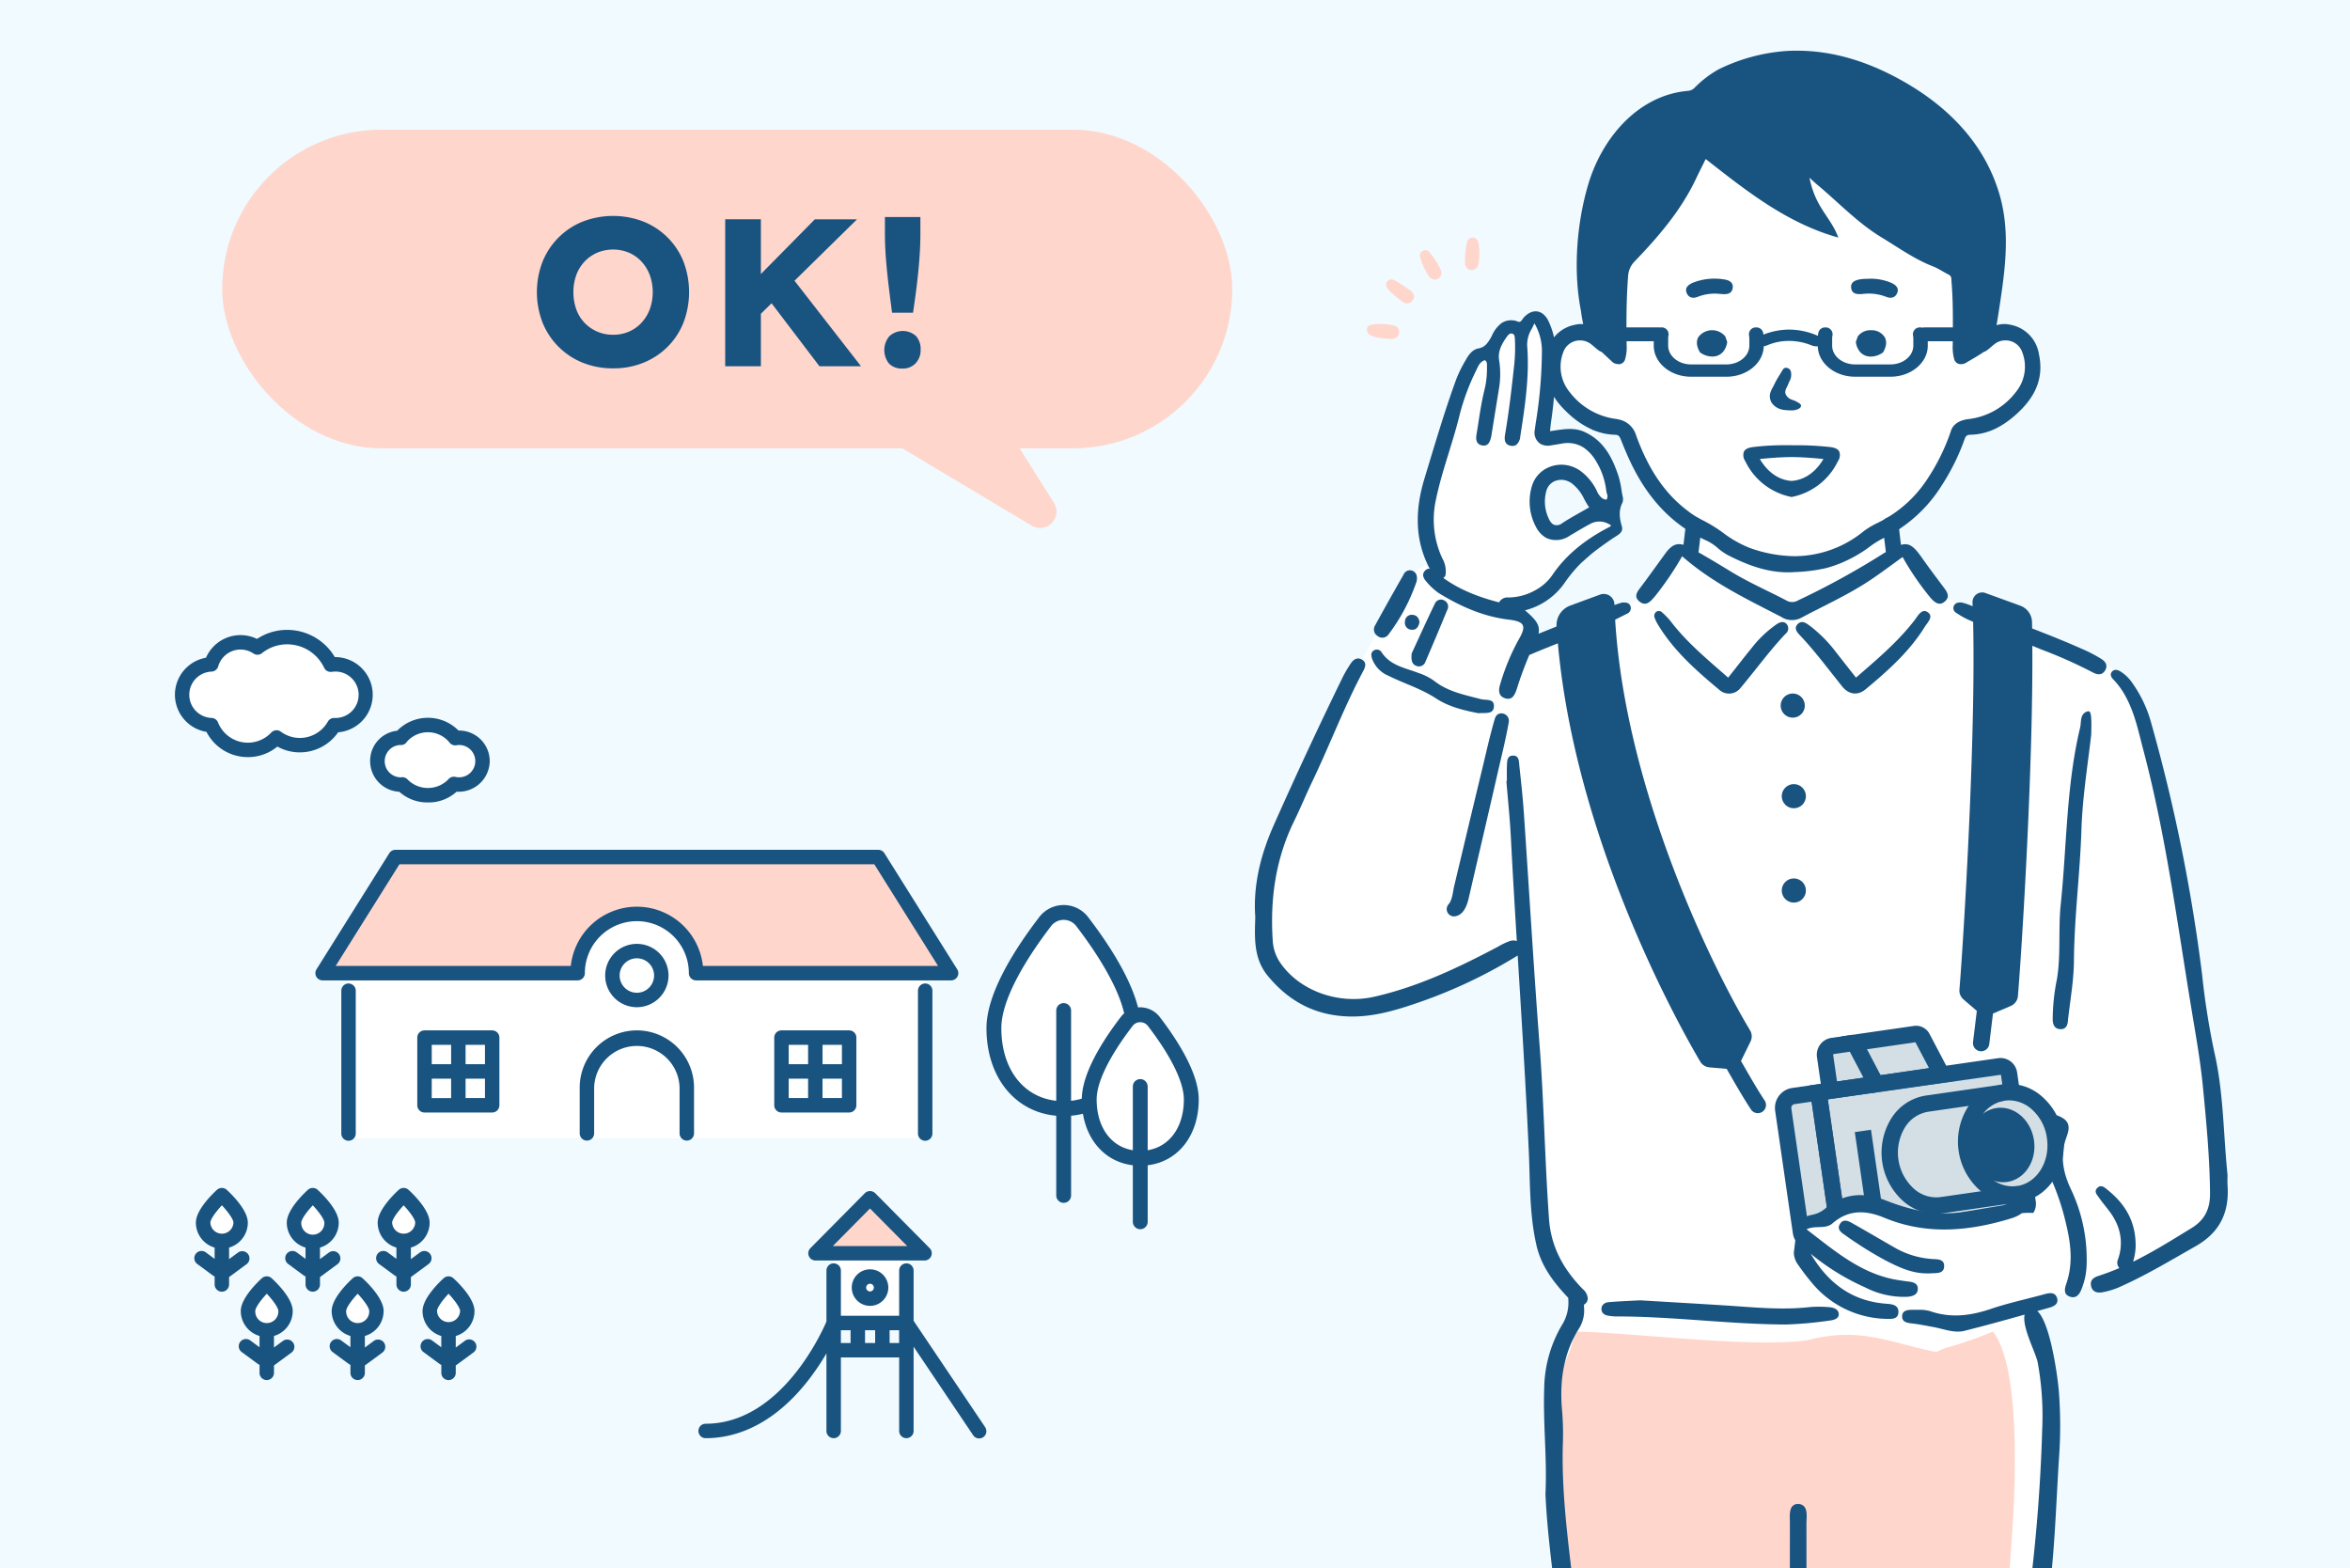 <svg xmlns="http://www.w3.org/2000/svg" xmlns:xlink="http://www.w3.org/1999/xlink" width="550" height="367" viewBox="0 0 550 367"><rect x="0" y="0" width="550" height="367" fill="#808080" stroke="none"/><defs><clipPath id="a"><rect width="550" height="367" transform="translate(0.013 0)" fill="none"/></clipPath><clipPath id="b"><path d="M1502.569,855.067l-8.665,14.274s-.616-2.259-9.653-.925-15.612,2.672-22.7.925-8.934-5.443-12.221-3.9-4.828,3.021-8.012,3.41-5.67.212-5.647,1.93a17.753,17.753,0,0,0,.41,4.186,21.234,21.234,0,0,1,.206,3.413l-8.934,3.8-6.028-58.641,59.328-4.828,19.515,16.74,2.4,19.615Z" transform="translate(-1421.33 -818.71)" fill="none"/></clipPath></defs><g transform="translate(-0.013)" clip-path="url(#a)"><rect width="550" height="367" transform="translate(0.013 0)" fill="#f0faff"/><g transform="translate(293.705 11.862)"><path d="M1251.235,332.56c-7.313-29.986-6.2-56.373-18.034-84.684-1.626-2.09-3.562-6.735-10.3-8.049-12.82-3.891-27.681-10.672-35.221-15.171l-7.585-10.371s-2.838,2-2.726,1.924-1.3-7.419-1.3-7.419c5.882.8,14.108-14.733,16.1-18.887,1.472-3.173.387-3.25,3.64-3.949,8.436-.928,15.844-8.894,13.315-17.487-1.24-3.259,0-3.723-3.562-4.112s-3.1-.85-5.959.773-6.348,3.336-6.348,3.336l.232-21.218-38.6-24.617-2.486,3.559,5.865,9.753-23.034-15.171-4.069.438c0,.435-9.381,14.071-12.98,18.544s-6.108,5.89-6.546,9.71c-.332,5.512,3.98,17.719-4.833,14.3-1.635,0-5.8,1.684-6.3,1.684-3.605.12-.636,9.6-2.116,12.307l8.7,7.568c.913-1.08,2.059-.693,3.453.249,5.776.785,7,13.418,12.722,17.221,2.179,2.045,11.729,8.37,5.506,11.474a1.929,1.929,0,0,1-1.97-.258c-3.184,5.243-6.039,10.844-11.379,13.825-3.476,2.15-7.348,3.21-11.19,4.481-4.035,1.386-11.311,7.027-12.15-.441a9.557,9.557,0,0,1-1.813-2.806l-4.089-.006-14.1-5.34-3.808-5.4a7.616,7.616,0,0,0-3.385,2.531c-12.914,19.56-24.938,45.887-33.8,68.74-5.169,21.379,1.615,32.824,25.313,31.5,8.882-.839,28.366-10.887,34.911-13.238,0,0,2.245,63.388,3.408,67.535s2.168,6.778,4.413,9.255,3.121,1.46,3.559,4.06a22.908,22.908,0,0,1-2.013,12.273c-2.09,4.026-2.554,1.085-3.018,8.129,6.36,85.134,5.094,174.789,18.111,257.474.853,1.838,2.219.908,1.188,3.7s.132,1.781-3.582,6.812c-4.427,6.809-21.682,23.334-16.874,29.723,5.186,6.314,23.641,2.248,28.95-2.013,3.64-2.941,9.212-7.276,11.921-11.921s7.276-8.513,10.526-9.908a45.831,45.831,0,0,0,7.531-4.645c1.586,4.808,6.28,6.082,12.21,9.289,9.441,6.128,11.236,16.892,22.988,20.591,7.771,1.194,19.735,3.055,23.764-1.856.541-1.858,4.181,1.778,0-5.108S1192.1,668.5,1192.1,668.5l3.493-1.237c8.7-36.395,10.039-109.387,12.531-146.767,0,.232,4.255-72.529,4.255-72.529.848-6.217,4.4-43.313-1.472-52.1-3.032-6.66-.69-4.269,3.176-5.575a30.385,30.385,0,0,1,5.959-2.632c2.941-.85,3.894-.077,9.455-2.245,7.276-3.233,23.981-9.541,24.3-17.261.309-4.645-.232-27.326-2.554-35.607Z" transform="translate(-1028.232 -97.935)" fill="#fff"/><g transform="translate(113.439 222.687)" clip-path="url(#b)"><g transform="translate(8.283 5.516)"><path d="M1507.334,852.232l-13.47,1.947-4.544-8.639a1.626,1.626,0,0,0-1.675-.853l-14.214,2.053-5.1.736a2.08,2.08,0,0,0-1.761,2.354l1.174,8.124-2.7.389-6.4.925a2.282,2.282,0,0,0-1.933,2.586L1461,891.536a2.282,2.282,0,0,0,2.586,1.933l6.4-.925,42.291-6.111a2.024,2.024,0,0,0,1.712-2.291l-.355-2.463-3.376-23.366-.633-4.37a2.02,2.02,0,0,0-2.291-1.709Z" transform="translate(-1454.846 -842.752)" fill="#d3dfe5"/><path d="M1483.8,908.733l-5.489-37.99,44.186-6.385a3.931,3.931,0,0,1,4.455,3.33l.633,4.37-3.788.547-.633-4.37-40.518,5.753,4.4,30.407,40.4-5.839-.266-2.586,3.788-.547.355,2.463a3.939,3.939,0,0,1-3.33,4.456l-44.186,6.385Z" transform="translate(-1470.277 -856.774)" fill="#195380"/><path d="M1459.109,924.011a4.721,4.721,0,0,1-4.662-4.04l-4.141-28.655a4.716,4.716,0,0,1,3.995-5.34l7.777-1.125,5.489,37.99-7.78,1.122A4.917,4.917,0,0,1,1459.109,924.011Zm-.272-34.825-3.992.578a.889.889,0,0,0-.753,1.005l4.141,28.655a.89.89,0,0,0,1.005.75l3.992-.576-4.4-30.413Z" transform="translate(-1450.257 -871.427)" fill="#195380"/><rect width="3.826" height="24.176" transform="translate(18.69 24.878) rotate(-8.22)" fill="#195380"/><path d="M1511.813,853.7l-6.973-13.252,16.894-2.443a3.55,3.55,0,0,1,3.642,1.856l5.807,11.039-19.371,2.8Zm-1.062-10.237,3.19,6.065,11.334-1.638-3.19-6.065Z" transform="translate(-1489.21 -837.972)" fill="#195380"/><path d="M1485.952,860.554l-1.446-10.016a3.991,3.991,0,0,1,3.379-4.521l5.1-.736.547,3.788-5.1.736a.185.185,0,0,0-.14.186l.9,6.228,8.871-1.28.547,3.788-12.659,1.83Z" transform="translate(-1474.669 -843.188)" fill="#195380"/></g></g><path d="M1175.791,266.558c-2.609.295-2.941,3.743-2.941,3.743s-7.728,22-8.009,22.765c-4.267,9.086-.719,19.792,1.689,26.175l13.08,6.34,2.852.7,8.493-4.121,9.072-8.642h0c-.092.037.561-.49,2-1.9s5.486-3.353,6.328-4.7-.26-1.432-.956-3.153.2-2.176.455-4.914-2.992-6.566-4.352-9.263-7.814-4.252-7.814-4.252-4.055.581-4.813-.85,1.715-13.284,1.669-13.215-1.06-11.709-1.815-12.946-.65-1.2-2-.318-3.279,2.128-4.919,1.818c-3.339-.776-4.089,7.247-8.023,6.738m14.558,35.891c-1.532-6.443,3.476-10.483,9.054-6.082,2.027,1.1,4.633,3.9,3.519,6.357-1.5,1.678-3.84,2.394-5.607,3.791-4.02,2.921-6.3-.063-6.964-4.063" transform="translate(-1123.424 -195.417)" fill="#fff"/><path d="M1273.965,1087.9s.432,1.466-1.987,6.829c-4.421,9.684-2.36,14.518-2.594,25.823,3.482,56.9,8.422,132.464,9.89,185.581.945,4.745,4.206,48.08,6.532,51.408,5.045,5.146,15.655,3.187,22.727,3.15,3.645-.278,10.664-2.949,13.5-1.561,0,0,3.408-2.168,6.314-.959,7.027,4.246,27.332,2.222,32.369-.782,6.763-50.294,10.1-117.66,12.024-168.377l3.654-52.662c.424-5.624,2.841-39.407-4.41-48.45a91.386,91.386,0,0,1-10.077,3.559c-4.576,1.223-1.148,1.732-7.754.2-11.331-3.032-16.113-4.055-25.7-1.732-13.226,1.853-41.5-1.893-54.5-2.033" transform="translate(-1199.254 -788.131)" fill="#ffd6cc" style="isolation:isolate"/><path d="M1376.7,1492.367a24.472,24.472,0,0,0-3.622-6.32,86.491,86.491,0,0,1-6.228-8.27,86.88,86.88,0,0,0-6.274-8.324,33.217,33.217,0,0,1-5.086-7.926c-.066-.14-.129-.286-.192-.438s-.132-.309-.206-.464c.04-.011.08-.023.12-.037l.418-.123c.968-.286,2.173-.641,2.64-1.532a2.15,2.15,0,0,0,.043-1.707c-.329-1-.9-1.48-1.738-1.48a5.451,5.451,0,0,0-1.81.464,8.989,8.989,0,0,1-.882.3c-5.486,1.478-11.331,2.921-17.158,2.921a30.251,30.251,0,0,1-10.6-1.824,9.11,9.11,0,0,0-2.99-.369l-.876-.014c-.553,0-2.019,0-2.179,1.48a2.023,2.023,0,0,0,1.755,2.033c1.426.364,2.852.848,4.232,1.32a26.875,26.875,0,0,0,8.545,1.91c.409,0,.819-.02,1.2-.054a60.487,60.487,0,0,0,15.947-2.325,8.723,8.723,0,0,0,.272,1.183l.057.2a9.618,9.618,0,0,0,.885,1.976l.149.275a62.479,62.479,0,0,0,4.118,6.386l.853,1.22c1.7,2.44,3.536,4.842,5.312,7.167a117.428,117.428,0,0,1,8.888,12.78,3.646,3.646,0,0,1,.61,3.135c-.344.839-1.257,1.46-2.795,1.9a27.638,27.638,0,0,1-7.643,1c-1.108,0-2.285-.052-3.5-.16l-.323-.029c-2.574-.226-5.234-.458-7.528-1.735a38.837,38.837,0,0,1-13.241-11.379c-4.8-6.786-9.873-10.918-15.964-13a3.863,3.863,0,0,1-2.82-4.149c.02-2.328.009-4.653,0-6.981l-.006-.968a2.077,2.077,0,0,0-1.489-2.291c.009-.034.02-.063.026-.094a16.882,16.882,0,0,0,.169-2.918v-.2q.009-53.862.006-107.724v-15.56h-.223v-19.053c0-34.76,0-44.344-.029-79.1,0-.261.011-.544.026-.842.057-1.177.117-2.514-.587-3.259a1.9,1.9,0,0,0-1.44-.541,1.668,1.668,0,0,0-1.24.472c-.707.727-.67,2.11-.639,3.33.006.241.011.473.011.684-.066,82.207-.117,139.239-.163,221.443,0,.925.023,1.712.074,2.425a1.765,1.765,0,0,0-.982.81,2.49,2.49,0,0,0-1.982-.765c-.3-.023-.607-.034-.908-.034a13.436,13.436,0,0,0-4.73.885,23.316,23.316,0,0,1-8.333,1.4,47.205,47.205,0,0,1-6.721-.55,73.751,73.751,0,0,1-12.413-2.915,3.52,3.52,0,0,0-1.085-.192,1.87,1.87,0,0,0-1.81,1.225c-.341.788-.392,1.913,1.277,2.786l.189.1c-.212.4-.424.8-.63,1.206-.5.979-1.028,1.99-1.606,2.941a71.555,71.555,0,0,1-5.134,7.038,74.855,74.855,0,0,0-5.031,6.867,62.886,62.886,0,0,1-3.8,5.26,49.23,49.23,0,0,0-4.834,7.03,7.065,7.065,0,0,0-.73,5.864,7.919,7.919,0,0,0,4.779,4.338,24.827,24.827,0,0,0,9.283,1.632,40.117,40.117,0,0,0,5.3-.372c8.072-1.059,15.05-5.292,21.963-13.315.664-.77,1.26-1.6,1.838-2.411a25.831,25.831,0,0,1,2.5-3.135c4.066-4.126,7.677-6.572,11.712-7.92a5.482,5.482,0,0,0,3.694-2.935c.023-.06.037-.117.06-.177,1.137,2.52,3.631,4.4,7.485,5.621,4.476,1.415,7.637,5.063,10.386,8.8a49.342,49.342,0,0,0,11.25,11.245,29.245,29.245,0,0,0,17.2,5.561,37.77,37.77,0,0,0,10.3-1.532,7.3,7.3,0,0,0,4.667-3.869,5.977,5.977,0,0,0,.072-5.034l-.109-.246Zm-69.156-19.961c-6.039,2.019-10.045,6.761-13.63,11.445-4.6,6.01-10.034,11.8-18.567,13.427a32.654,32.654,0,0,1-6.131.59,31.212,31.212,0,0,1-8.058-1.059A2.947,2.947,0,0,1,1259,1491.9a53.189,53.189,0,0,1,4.424-6.8c1.214-1.641,2.445-3.27,3.677-4.9a173.846,173.846,0,0,0,10.953-15.646,10.161,10.161,0,0,0,1.449-3.419,64.923,64.923,0,0,0,17.579,2.778,12.653,12.653,0,0,0,1.326.069,26.683,26.683,0,0,0,8.487-1.924c1.406-.484,2.858-.982,4.315-1.354a2.683,2.683,0,0,0,1.077-.553c0,.636-.009,1.271-.006,1.9v1.432h.1c0,.086-.006.169-.006.252a9.114,9.114,0,0,0,.017,1.083c.386,4.052-1.062,6.317-4.845,7.582" transform="translate(-1188.454 -888.699)" fill="#195380"/><path d="M1337.659,442.076c1.644,1.363,2.763-.175,3.763-1.331a73.064,73.064,0,0,0,6.254-9.24c7.09,6.231,15.225,10.065,23.191,14.191a4.626,4.626,0,0,0,4.6.252c5.464-2.918,11.139-5.449,16.3-8.905,2.514-1.684,4.928-3.511,7.505-5.358a65.4,65.4,0,0,0,6.471,9.464c.925,1.048,2.044,2.13,3.419.936s.4-2.405-.441-3.525c-1.672-2.222-3.344-4.45-4.942-6.723-1.875-2.666-2.955-3.536-4.891-3-.189-1.555-.375-3.113-.535-4.67-.243-2.368-3.977-2.385-3.731,0,.218,2.122.469,4.238.742,6.351-.261.146-.518.295-.765.455a185.141,185.141,0,0,1-19.827,10.873,2.635,2.635,0,0,1-2.723-.011c-4.292-2.248-8.748-4.184-12.9-6.712-2.531-1.543-5.071-3.075-7.648-4.539.275-2.136.53-4.275.75-6.42.246-2.385-3.488-2.368-3.731,0-.16,1.558-.346,3.11-.536,4.662-1.738-.5-2.909.183-4.321,2.133-1.792,2.471-3.571,4.951-5.392,7.4-.868,1.165-2.139,2.445-.613,3.714" transform="translate(-1247.674 -313.184)" fill="#195380"/><path d="M1596.783,494.43a19.313,19.313,0,0,0,3.041,1.7c5.552,2.294,11.142,4.49,16.688,6.792a110.341,110.341,0,0,1,12.038,5.343c1.065.6,2.3.9,3.067-.435.67-1.165.023-2.076-1-2.689a32.356,32.356,0,0,0-3.31-1.793c-9.157-4.146-18.65-7.436-28.036-11a12.982,12.982,0,0,0-1.372-.381c-.865-.017-1.46.186-1.735.842a1.289,1.289,0,0,0,.616,1.621" transform="translate(-1432.592 -362.841)" fill="#195380"/><g transform="translate(93.49 131.134)"><path d="M1382.367,504.328a1.6,1.6,0,0,0,.344-2.2c-.722-.9-1.644-.57-2.42-.052a26.608,26.608,0,0,0-5.836,5.544c-1.8,2.216-3.545,4.47-5.512,6.958-4.931-4.332-9.638-8.21-13.375-13.092a15.92,15.92,0,0,0-2.033-2.136,1.1,1.1,0,0,0-1.475-.143,1.223,1.223,0,0,0-.269,1.48,8.3,8.3,0,0,0,.7,1.443c3.665,6.1,8.923,10.741,14.3,15.228a3.41,3.41,0,0,0,5.08-.409c.716-.85,1.417-1.715,2.116-2.583l2.546-3.19c1.87-2.345,3.766-4.67,5.836-6.849Z" transform="translate(-1351.663 -498.982)" fill="#195380"/><path d="M1498.186,499.285c-1.4-.962-2.308.871-3.073,1.864-3.866,5.014-8.653,9.063-13.716,13.447-1.7-2.171-3.2-4.063-4.682-5.962a31.542,31.542,0,0,0-6.26-6.274c-.8-.578-1.744-1.226-2.666-.326-.974.951-.249,1.87.424,2.58,1.956,2.059,3.763,4.241,5.529,6.454l2.594,3.282q.911,1.155,1.827,2.305c1.578,1.964,3.685,2.168,5.478.676,5.174-4.31,10.231-8.782,13.833-14.586.65-1.048,2.179-2.451.713-3.459Z" transform="translate(-1434.2 -499.005)" fill="#195380"/></g><path d="M1217.856,375.74h0c-.046.06-.092.12-.135.175s-.089.117-.132.175c.089-.117.18-.232.269-.349" transform="translate(-1162.491 -279.896)" fill="#195380"/><g transform="translate(39.383 95.813)"><path d="M1238.91,488.647c.269-.1.51-.235.77-.346l-2.614-2.76a2.383,2.383,0,0,0-.5,2.46c-.077-.014-.14-.023-.215-.034l2.568.836a.939.939,0,0,0-.009-.158Z" transform="translate(-1215.262 -454.068)" fill="none"/><path d="M1218.51,375.659h0a.327.327,0,0,1,.023-.029C1218.524,375.639,1218.519,375.65,1218.51,375.659Z" transform="translate(-1202.531 -375.63)" fill="#195380"/><path d="M1211.246,473.181c-.286-.759-1.005-.962-2.062-.842-.424.14-1.111.344-1.781.59-4.793,1.77-9.636,3.428-14.363,5.36-1.105.452-2.219.893-3.33,1.332.407-2.016-.564-3.267-3.276-5.572-.066-.057-.066-.192-.072-.329l-2.568-.836c-1.191-.192-1.993-.278-2.758-.464-5.618-1.383-10.924-3.453-15.408-7.259-.759-.644-1.609-1.157-2.454-.326-.828.813-.432,1.781.223,2.5a14.852,14.852,0,0,0,2.938,2.758c5.065,3.115,10.434,5.515,16.413,6.228,3.708.441,4.235,1.437,2.288,4.719a51.712,51.712,0,0,0-4.255,10.28c-.444,1.334-.584,2.883,1.114,3.408,1.747.538,2.291-.9,2.749-2.234a82.755,82.755,0,0,1,2.912-7.9c5.214-2.208,10.52-4.2,15.781-6.3,2.405-.962,4.719-2.168,7.038-3.333a1.431,1.431,0,0,0,.873-1.772Z" transform="translate(-1162.707 -438.983)" fill="#195380"/></g><path d="M1124.466,536.645c3.677,1.813,7.6,2.989,11.116,5.3,2.978,1.953,6.635,2.8,9.839,3.422,1.681-.149,3.525.332,3.639-1.538.123-1.97-1.8-1.426-3.03-1.752-3.811-1.008-7.743-1.738-10.961-4.287a13.329,13.329,0,0,0-3.568-1.807c-3.081-1.2-6.589-1.7-8.662-4.782a1.334,1.334,0,0,0-1.755-.6c-.885.43-.77,1.277-.541,1.993a6.882,6.882,0,0,0,3.923,4.046" transform="translate(-1093.117 -390.315)" fill="#195380"/><path d="M1123.347,481.023a1.748,1.748,0,0,0,2.505-.286,44.1,44.1,0,0,0,6.663-12.579c.175-1.257-.115-2.016-1.005-2.394a1.608,1.608,0,0,0-2.093.928q-3.385,5.9-6.655,11.869a1.8,1.8,0,0,0,.581,2.465" transform="translate(-1094.629 -344.045)" fill="#195380"/><path d="M1158.7,490.551c-1.973,4.092-3.843,8.23-5.461,11.734-.177,1.755.137,2.591,1.168,2.935a1.59,1.59,0,0,0,2.056-1.011q2.607-6.03,5.1-12.11a1.59,1.59,0,0,0-.67-2.2,1.546,1.546,0,0,0-2.193.65" transform="translate(-1116.537 -361.218)" fill="#195380"/><path d="M1147.844,503.627a1.618,1.618,0,0,0,1.5,1.964c1.111.12,1.652-.63,1.893-1.764-.146-.908-.556-1.681-1.7-1.721a1.559,1.559,0,0,0-1.7,1.523" transform="translate(-1112.704 -370.076)" fill="#195380"/><path d="M1193.273,583.841c-1.094,3.671-1.919,7.425-2.815,11.147q-1.37,5.687-2.738,11.374-1.336,5.592-2.666,11.188-.666,2.8-1.334,5.592c-.318,1.329-.387,3.087-1.277,4.158a1.7,1.7,0,0,0,1.635,2.809c1.81-.349,2.614-2.388,3-3.989.458-1.93.9-3.863,1.346-5.8q1.366-5.893,2.738-11.786t2.715-11.792c.916-3.995,1.927-7.98,2.631-12.018.364-2.09-2.6-2.992-3.23-.891" transform="translate(-1137.089 -427.552)" fill="#195380"/><path d="M1556.487,1060.39c-1.077.011-2.245.18-2.291,1.458-.052,1.417,1.134,1.6,2.322,1.735,1.678.189,3.342.538,5.005.839,2.411.438,4.848,1.489,7.265.885,4.716-1.177,9.4-2.477,14.08-3.791-.667,2.889,2.586,8.819,3.064,11.216a69.576,69.576,0,0,1,1.048,15.672c-.358,12.436-1.323,24.726-2.823,37.047l-.178,1.472c-1.6,13.149-2.225,26.587-2.835,39.579-.2,4.264-.4,8.53-.633,12.791-.719,13.189-1.28,26.6-1.821,39.579-.555,13.312-1.131,27.08-1.878,40.61-1.214,21.951-3.419,44.581-6.552,67.26a23.688,23.688,0,0,0-.186,3.37c.009,1.692.81,2.649,2.256,2.695h.1c1.277,0,2.082-.785,2.328-2.271.155-.939.321-1.879.484-2.818.381-2.153.773-4.378,1.014-6.586.3-2.735.544-5.518.776-8.209.283-3.27.578-6.652.976-9.962,1.907-15.783,3.23-31.916,3.929-47.943l.41-9.475q.6-13.9,1.223-27.8c.956-21.072,1.984-43.628,3.032-65.791l.092-1.936c.323-6.95.659-14.134,1.635-21.124,1.561-11.139,1.855-22.283,2.557-33.459a105.242,105.242,0,0,0-.006-15.927q-.125-1.417-.312-2.826c-.312-2.351-1.847-13.372-4.73-16l2.812-.79c1.094-.306,2.242-.893,1.8-2.276-.424-1.323-1.6-1.24-2.775-.919-4.249,1.168-8.579,2.082-12.742,3.493-4.725,1.6-9.349,2.188-14.154.524a8.974,8.974,0,0,0-2.325-.329c-1.12,0-1.546,0-1.97,0" transform="translate(-1402.71 -765.718)" fill="#195380"/><path d="M1523.956,1009.6c1.309-.117,3.107.192,3.147-1.7.037-1.775-1.8-1.578-2.949-1.672a20.416,20.416,0,0,1-8.682-2.683c-3.236-1.861-6.451-3.751-9.7-5.589-.959-.544-2.148-1.208-2.975-.034-.979,1.389.309,2.179,1.263,2.826a87.774,87.774,0,0,0,9.278,5.8c3.113,1.592,6.237,3.107,9.859,3.052.255,0,.513.02.765,0" transform="translate(-1365.781 -723.455)" fill="#195380"/><path d="M1091.078,675.114c1.148,4.957,4.092,8.742,7.439,12.273.006.146.011.289.017.427l.014.3a9.865,9.865,0,0,1-1.549,5.707,29.932,29.932,0,0,0-4.112,14.824c-.14,3.937.017,7.932.169,11.795.166,4.206.338,8.556.123,12.834a1.107,1.107,0,0,0,.009.195l.006.086c.272,6.108.985,12.273,1.675,18.234.378,3.253.767,6.617,1.08,9.933.756,8,1.123,16.161,1.475,24.053.2,4.49.409,9.132.687,13.693.885,14.546,1.449,29.353,2,43.674.315,8.267.641,16.811,1.025,25.219.493,10.792,1.1,21.691,1.678,31.862.507,8.88,1.489,17.862,2.443,26.547.773,7.073,1.575,14.383,2.113,21.6.215,2.863.722,5.75,1.211,8.542.2,1.14.4,2.279.584,3.419.235,1.478,1.057,2.294,2.317,2.294a3.682,3.682,0,0,0,.387-.023,2.311,2.311,0,0,0,2.03-2.66,33.24,33.24,0,0,0-.6-5.134,54.9,54.9,0,0,1-.956-6.065q-.21-2.337-.407-4.676c-.372-4.35-.756-8.848-1.3-13.255-1.755-14.214-3.012-29.551-3.849-46.886q-.55-11.438-1.037-22.882-.348-7.968-.71-15.935-.318-6.9-.619-13.8c-.65-14.684-1.32-29.869-2.251-44.793q-.185-2.938-.352-5.879c-.4-6.912-.822-14.06-1.581-21.072-.286-2.654-.6-5.306-.919-7.958-1.154-9.693-2.345-19.715-2.076-29.68a67,67,0,0,0-.155-7.995c-.716-7.568.533-13.836,3.817-19.165a8.012,8.012,0,0,0,1.289-5.335c0-.172.006-.324.009-.464a1.615,1.615,0,0,0,.873-1.563,3.209,3.209,0,0,0-1.2-2.1c-.04-.04-.077-.083-.117-.123a1.24,1.24,0,0,0-.109-.135.688.688,0,0,0-.072-.057c-4.289-4.5-7.1-9.613-7.565-16.058-.976-13.616-1.18-27.269-2.222-40.885-1.377-17.985-2.422-35.994-3.654-53.988-.255-3.711-.656-7.416-1.057-11.116-.109-1.008-.011-2.463-1.48-2.46s-1.386,1.392-1.435,2.445c-.052,1.157-.011,2.317-.011,3.476l-.12.009c.355,4.37.816,8.736,1.045,13.112.421,8.118.9,16.23,1.4,24.342a2.771,2.771,0,0,0-1.707.043,16.86,16.86,0,0,0-2.723,1.309c-9.258,4.894-18.658,9.372-28.967,11.706-8.278,1.876-17.424-1.32-21.977-7.966a10.165,10.165,0,0,1-1.755-5.211c-.636-9.707.67-19.053,4.982-27.882,1.521-3.11,2.838-6.32,4.335-9.441,4.086-8.533,7.425-17.413,11.886-25.771.518-.968.816-1.987-.349-2.649-1.094-.621-1.967-.006-2.571.9a29.31,29.31,0,0,0-1.924,3.273q-8.393,17.194-16.159,34.682c-3.05,6.892-4.822,14.06-4.278,21.453-.18,4.977-.381,9.724,2.941,13.742,4.954,5.993,11.122,9.278,19.022,9.487,5.289.14,10.257-1.254,15.068-2.875a116.568,116.568,0,0,0,24.022-11.176c.12-.074.24-.149.358-.226.939,15.282,1.907,30.559,2.6,45.855.332,7.339.123,14.744,1.8,21.989" transform="translate(-1025.169 -395.515)" fill="#195380"/><path d="M1679.069,655.305c1.114.029,1.595-.716,1.7-1.744.507-4.768,1.4-9.532,1.438-14.306.077-10.2,1.42-20.313,1.747-30.49.252-7.955,1.561-15.8,2.294-22.4.146-4.833-.086-5.707-.925-5.418-1.781.616-1.343,2.428-1.669,3.785-3.267,13.61-3.1,27.6-4.542,41.411-.6,5.779.06,11.594-.865,17.347a48.381,48.381,0,0,0-1.014,9.613c.049,1.183.452,2.168,1.833,2.2" transform="translate(-1490.507 -426.307)" fill="#195380"/><path d="M1310.18,1062.774c-.956.083-1.741.636-1.721,1.624.02.965.742,1.452,1.752,1.578a13.443,13.443,0,0,0,1.618.149c13.312-.029,26.519,1.844,39.816,1.884a90,90,0,0,0,10.237-.928c.965-.109,2.191-.438,2.11-1.552-.08-1.157-1.28-1.526-2.405-1.589a26.1,26.1,0,0,0-4.335-.011c-6.695.756-13.341.029-20-.392s-13.352-.8-19.735-1.186c-2.652.146-5,.226-7.336.43" transform="translate(-1227.34 -769.897)" fill="#195380"/><path d="M1740.448,667.674c-.06-.862-.009-1.73-.009-2.405-1-9.719-.911-19.317-3.093-28.743a176.72,176.72,0,0,1-2.861-18.174,397.221,397.221,0,0,0-11.818-58.523,29.756,29.756,0,0,0-4.719-9.979,9.226,9.226,0,0,0-2.574-2.4c-.627-.381-1.395-.6-1.953.02-.584.656-.212,1.346.315,1.878a17.614,17.614,0,0,1,2.886,4.009c2.145,3.926,3,8.273,4.129,12.528,5.306,20.044,7.938,40.59,11.319,60.992.991,5.976,2.053,11.938,2.631,17.983.793,8.235,1.581,16.462,1.646,24.743.026,3.462-1.125,6.139-4.272,8.075-4.513,2.775-9,5.587-13.739,7.912a13.482,13.482,0,0,0,.6-3.528c.077-5.9-2.474-10-6.572-13.289-.687-.553-1.509-1.374-2.431-.412-.81.845-.034,1.555.427,2.231,1.237,1.81,2.821,3.362,3.8,5.369a11.157,11.157,0,0,1,.644,9.072,1.876,1.876,0,0,0,.318,2.036c-1.569.673-3.173,1.286-4.816,1.813-1.163.372-2.085.979-1.812,2.334.295,1.478,1.489,1.758,2.755,1.5a17.822,17.822,0,0,0,3.611-1.068c6.282-2.758,12.144-6.294,18.1-9.678,5.753-3.27,7.926-7.983,7.482-14.292" transform="translate(-1512.797 -402.17)" fill="#195380"/><path d="M1424.515,364.962a2.452,2.452,0,0,0,.309,2.256,15.241,15.241,0,0,0,10.692,8.356l.149.034.143-.034a15.247,15.247,0,0,0,10.7-8.353,2.463,2.463,0,0,0,.309-2.262c-.286-.55-.965-.891-2.073-1.039a71.4,71.4,0,0,0-8.6-.424l-.349-.006h-1.266a59.25,59.25,0,0,0-7.935.432c-1.108.149-1.787.487-2.073,1.042m4.072,1.712c2.557-.261,4.871-.4,7.081-.421h.006c2.2.023,4.516.16,7.073.421l.367.037-.195.312c-1.815,2.921-4.39,4.633-7.279,4.816-2.843-.186-5.409-1.9-7.224-4.816l-.195-.312Z" transform="translate(-1310.047 -271.153)" fill="#195380"/><path d="M1450.581,303.487a3.179,3.179,0,0,0,.369-2.54,1.23,1.23,0,0,0-1.094-.747c-.5,0-.71.349-.893.656l-.75,1.231c-.209.344-.421.69-.616,1.042-.16.286-.306.581-.452.876-.123.246-.246.5-.378.739l-.031.057a5.169,5.169,0,0,0-.641,1.6,2.882,2.882,0,0,0,.733,2.411,4.144,4.144,0,0,0,2.357,1.217,9.189,9.189,0,0,0,1.389.12l.146.006c.117.006.238.009.358.009a3.815,3.815,0,0,0,1.389-.215c.661-.252.985-.616.879-1.005a1.241,1.241,0,0,0-.567-.55l-.06-.04a5.438,5.438,0,0,0-.762-.409c-.169-.077-.347-.14-.521-.2a4.223,4.223,0,0,1-.644-.266,2.447,2.447,0,0,1-.862-.8,1.529,1.529,0,0,1-.266-.75,2.575,2.575,0,0,1,.375-1.188,13.557,13.557,0,0,0,.544-1.251" transform="translate(-1325.536 -225.986)" fill="#195380"/><path d="M1519.9,269.48a3.662,3.662,0,0,0-3.058,1.42l-.031.046-.452,1.3.017.1c.349,2.073,1.655,3.31,3.493,3.31h0a4.993,4.993,0,0,0,2.78-.922l.074-.052.046-.077c.982-1.689.719-2.852.326-3.534a3.629,3.629,0,0,0-3.2-1.589" transform="translate(-1375.709 -204.063)" fill="#195380"/><path d="M1393.093,270.9a4.008,4.008,0,0,0-6.257.169c-.4.679-.659,1.844.326,3.531l.046.077.074.052a5.012,5.012,0,0,0,2.783.919h0c1.838,0,3.144-1.237,3.493-3.31l.017-.1-.452-1.294-.031-.046Z" transform="translate(-1283.021 -204.063)" fill="#195380"/><path d="M1386.527,227.58a13.715,13.715,0,0,0-7.362.779c-1.131.5-1.964,1.243-1.369,2.5.553,1.165,1.652,1.18,2.74.707a10.862,10.862,0,0,1,4.633-.633c-.02,0,.4.026.813.063,1.157.1,2.268-.031,2.514-1.3.266-1.354-.753-1.961-1.97-2.116" transform="translate(-1276.682 -174.041)" fill="#195380"/><path d="M1521.937,228.375a12.377,12.377,0,0,0-5.043-.985c-.713.037-1.435.017-2.139.12-1.263.186-2.451.636-2.251,2.085.189,1.377,1.389,1.463,2.614,1.374a11.327,11.327,0,0,1,5.441.607c1.1.475,2.193.372,2.7-.8s-.258-1.9-1.32-2.4" transform="translate(-1372.942 -174.025)" fill="#195380"/><path d="M1169.352,265.724l-.263.493a29.521,29.521,0,0,0-1.764,3.708c-2.351,6.417-4.364,13.066-6.308,19.494-.378,1.254-.756,2.494-1.131,3.734-2.506,8.224-2.033,15.271,1.449,21.545a1.278,1.278,0,0,1,.163.53h0c.985,2.142,3.047,1.6,3.31.527a6.13,6.13,0,0,0-.756-3.9,21.469,21.469,0,0,1-1.532-13.538c.779-3.82,1.942-7.6,3.07-11.251.913-2.958,1.853-6.01,2.586-9.066a52.987,52.987,0,0,1,3.794-10.1l.089-.192c.441-.959.859-1.864,1.9-2.213l.043-.014.04.026c.452.3.475.71.461,1.3,0,.092,0,.18,0,.269a20.749,20.749,0,0,1-.578,5.343c-.621,2.465-1.014,5.008-1.395,7.471-.143.931-.292,1.893-.45,2.835-.1.6-.309,1.835.57,2.425a1.859,1.859,0,0,0,.212.12,1.967,1.967,0,0,0,.444.143c1.606.338,1.939-1.008,2.2-2.087l.011-.043a2.932,2.932,0,0,0,.06-.375c.009-.072.017-.143.029-.212l.613-3.783q.545-3.367,1.088-6.732a20.617,20.617,0,0,0,.054-6.612c-.338-2.065.472-3.72,1.8-5.572.332-.464.7-.9,1.269-.727a.624.624,0,0,1,.117.046.877.877,0,0,1,.1.057c.323.218.366.627.392,1.183v.046a38.348,38.348,0,0,1-.157,5.976c-.593,5.449-1.2,10.784-2.11,16.121-.123.724-.329,1.939.544,2.526a1.43,1.43,0,0,0,.218.12,2.131,2.131,0,0,0,.53.163,1.682,1.682,0,0,0,1.323-.226,2.878,2.878,0,0,0,.911-1.933l.04-.263c1.057-6.838,2.147-13.911,1.575-20.963a7.16,7.16,0,0,1,1.1-4.026c.175-.349.349-.7.521-1.074l.077-.169.092.163a12.734,12.734,0,0,1,1.661,6.474,108.215,108.215,0,0,1-1.466,16.823l-.2,1.46a3.151,3.151,0,0,0,1.2,3.21,2.631,2.631,0,0,0,.384.215,3.642,3.642,0,0,0,2.11.238l.613-.1c.633-.1,1.266-.195,1.884-.309a7.112,7.112,0,0,1,4.413.455,6.945,6.945,0,0,1,.908.513,9.764,9.764,0,0,1,2.795,3.07,17.036,17.036,0,0,1,2.431,7.036,3.9,3.9,0,0,0,.135.6,1.484,1.484,0,0,1-.06,1.374l-.031.046-.054-.006a2.079,2.079,0,0,1-.693-.186,1.833,1.833,0,0,1-.264-.149,4.03,4.03,0,0,1-1.2-1.6,12.571,12.571,0,0,0-3.934-4.822c-.046-.031-.089-.063-.135-.092a7.888,7.888,0,0,0-1.071-.6,7.522,7.522,0,0,0-6.365-.029,6.906,6.906,0,0,0-3.8,4.524,12.572,12.572,0,0,0,1.014,9.349,6.187,6.187,0,0,0,1.97,2.3,4.68,4.68,0,0,0,.639.361,5.545,5.545,0,0,0,5.272-.6l.785-.467c1.337-.793,2.7-1.606,4.08-2.337a4.456,4.456,0,0,1,4.195.009c.172.08.352.172.536.275l.074.04-.031.077a.757.757,0,0,1-.464.418,1.34,1.34,0,0,0-.129.063c-5.847,3.05-10.16,6.726-13.183,11.239a11.538,11.538,0,0,1-4.012,3.488,13.04,13.04,0,0,1-6.242,1.638,2.2,2.2,0,0,0-2.073,1.062,1.391,1.391,0,0,0,.942,1.824,5.825,5.825,0,0,0,3.035.513c.914-.126,1.426-.229,1.426-.229.094-.029.189-.06.3-.086a16.14,16.14,0,0,0,9.744-6.741,33.926,33.926,0,0,1,2.256-2.878c.51-.584,1.045-1.14,1.6-1.675l2.179-1.921c1.586-1.289,3.307-2.5,5.14-3.754.152-.1.318-.206.493-.312.911-.558,1.924-1.177,1.575-2.391-.593-2.05-.8-3.8.149-5.661a2.521,2.521,0,0,0-.006-1.526c-.02-.106-.037-.195-.054-.281-.063-.349-.117-.7-.175-1.051a21.634,21.634,0,0,0-.724-3.339c-1.1-3.293-2.689-6.973-6.142-9.289a12.337,12.337,0,0,0-1.649-.928c-.083-.04-.166-.077-.252-.115-2.251-.991-4.5-.656-6.881-.3-.321.049-.644.1-.971.143l-.12.017.066-.619c.052-.487.094-.9.146-1.323a101.858,101.858,0,0,0,1.111-16.625,17.184,17.184,0,0,0-1.764-7.353,4.361,4.361,0,0,0-1.389-1.649,2.745,2.745,0,0,0-.4-.223c-1.26-.587-2.686-.149-3.914,1.2a4.033,4.033,0,0,0-.283.369c-.289.412-.541.767-1.048.6a4.115,4.115,0,0,0-3.828.306,7.374,7.374,0,0,0-2.294,2.958c-1.237,2.44-2.119,2.786-3.224,3.009-1.455.295-2.362,1.675-3.058,2.989Zm29.067,34.207-.089.052c-.6.344-1.194.682-1.772,1.008-1.541.871-2.992,1.687-4.407,2.611a2.034,2.034,0,0,1-2.007.384,1.589,1.589,0,0,1-.2-.115,2.814,2.814,0,0,1-.879-1.105,9.261,9.261,0,0,1-.67-6.666,3.454,3.454,0,0,1,1.887-2.274,3.981,3.981,0,0,1,3.356.063,4.85,4.85,0,0,1,.492.266c.06.037.117.074.175.115a9.9,9.9,0,0,1,2.967,3.745c.341.61.693,1.243,1.1,1.833l.057.086Z" transform="translate(-1120.183 -193.051)" fill="#195380"/><path d="M1377.97,111.975a8.27,8.27,0,0,0-6.537-6.781,6.786,6.786,0,0,0-1.583-.195,6.1,6.1,0,0,0-1.79.278c.12-.707.241-1.415.352-2.122.006-.043.014-.086.023-.129.011-.066.02-.132.031-.2.014-.086.029-.175.04-.261l.009-.069c1.292-8.493,2.666-16.923.862-25.353-.183-.862-.4-1.721-.656-2.583C1364.953,61.8,1355.4,52.87,1343.834,46.9c-7.7-3.974-15.881-6.257-24.672-5.821a42.678,42.678,0,0,0-16.2,4.341,25.149,25.149,0,0,0-5.581,4.292,2.376,2.376,0,0,1-1.458.71c-11.769.974-20.19,11.07-23.4,21.831-2.737,9.172-3.588,20.368-1.7,29.794q.1.881.266,1.75c.072.369.143.8.238,1.237-.149-.011-.292-.037-.444-.037a6.785,6.785,0,0,0-1.583.195,8.27,8.27,0,0,0-6.537,6.781c-1.131,5.237.43,9.624,4.917,13.808a20.5,20.5,0,0,0,5.839,3.966.189.189,0,0,0-.026.046l.432.117a13.961,13.961,0,0,0,4.874,1h0c.765.031,1.028.361,1.3,1.039.722,1.815,1.595,3.94,2.586,5.965,4.195,8.559,9.985,14.4,17.7,17.862a11.361,11.361,0,0,1,2.451,1.664,13.527,13.527,0,0,0,2.265,1.595c4.862,2.511,10.048,4.418,15.6,4.015a39.463,39.463,0,0,0,7.328-.9,28.668,28.668,0,0,0,3.617-1.211,31.268,31.268,0,0,0,6.735-3.831,20.5,20.5,0,0,1,3.21-2,33.316,33.316,0,0,0,13.513-12.138,51.337,51.337,0,0,0,5.489-11.047c.258-.747.587-1,1.3-1.017,3.94-.077,7.485-1.71,11.156-5.128,4.487-4.184,6.048-8.57,4.917-13.808Zm-96.141-18.111a5.346,5.346,0,0,1,1.535-3.528c5.584-5.8,10.81-11.881,14.309-19.237.742-1.558,1.521-3.1,2.319-4.722,9.621,7.545,19.073,15.05,31.04,18.386-.9-2.528-2.517-4.544-3.863-6.721a20.917,20.917,0,0,1-2.886-7.3c.576.527,1.131,1.077,1.732,1.575,5.031,4.178,9.53,9.014,15.176,12.427,3.932,2.377,7.677,5.083,12.012,6.764,1.277.5,2.425,1.314,3.66,1.927.724.358.613,1,.661,1.583.295,3.588.335,7.179.315,10.769h-6.646a2.277,2.277,0,0,0-.246.014,2.2,2.2,0,0,0-.246.049,1.651,1.651,0,0,0-.447-.063h-.169a1.575,1.575,0,0,0-1.223.576,1.609,1.609,0,0,0-.341,1.337,3.645,3.645,0,0,1,.066.684v1.675c0,2.42-2.405,4.39-5.363,4.39h-8.27c-2.955,0-5.363-1.97-5.363-4.39v-1.675a3.615,3.615,0,0,1,.066-.682,1.609,1.609,0,0,0-.341-1.337,1.575,1.575,0,0,0-1.223-.576h-.172a1.587,1.587,0,0,0-1.543,1.191,6,6,0,0,0-.129.782c-.094-.046-.195-.089-.3-.135a16.758,16.758,0,0,0-6.423-1.329,16.554,16.554,0,0,0-6.016,1.171c-.023-.152-.049-.3-.083-.452a1.581,1.581,0,0,0-1.555-1.228h-.169a1.575,1.575,0,0,0-1.223.576,1.628,1.628,0,0,0-.341,1.337,3.615,3.615,0,0,1,.066.682v1.675c0,2.42-2.408,4.39-5.363,4.39h-8.27c-2.955,0-5.36-1.97-5.36-4.39v-1.675a3.669,3.669,0,0,1,.066-.684,1.609,1.609,0,0,0-.341-1.337,1.575,1.575,0,0,0-1.223-.576h-.172a1.365,1.365,0,0,0-.218.017,2.267,2.267,0,0,0-.246-.017h-7.628c-.011-3.977.066-7.952.378-11.926Zm90.706,27.114a16.3,16.3,0,0,1-11.119,6.274c-1.217.152-3.356.707-4.015,2.729a48.242,48.242,0,0,1-5.976,11.949,28.86,28.86,0,0,1-9.031,8.436c-.7.432-1.443.81-2.162,1.174a18.913,18.913,0,0,0-3.244,1.927,25.666,25.666,0,0,1-16.159,5.861,31.924,31.924,0,0,1-10.649-1.979,26.528,26.528,0,0,1-6.116-3.493,33.806,33.806,0,0,0-4.831-2.969,19.542,19.542,0,0,1-3.476-2.188c-5.318-4.026-9.152-9.644-12.064-17.685a5.3,5.3,0,0,0-4.37-3.734l-.006-.031a16.3,16.3,0,0,1-11.119-6.274,9.374,9.374,0,0,1-1.561-9.326,4.112,4.112,0,0,1,3.977-2.818,4.06,4.06,0,0,1,2.42.785c.312.229.616.49.908.742s.624.535.956.779a2.649,2.649,0,0,0,.736.387l2.485,2.314a1.778,1.778,0,0,0,1.054.493,1.537,1.537,0,0,0,1.973-1.174,9.349,9.349,0,0,0,.344-3.19c-.006-.315-.006-.63-.011-.945h6.357v1.042c0,4.009,3.92,7.267,8.736,7.267h8.27c4.756,0,8.633-3.176,8.734-7.11a4.958,4.958,0,0,0,.982-.315,12.745,12.745,0,0,1,5.022-.954h.092a13.986,13.986,0,0,1,5.1,1.042,3.2,3.2,0,0,0,1.131.229,2.316,2.316,0,0,0,.321-.023c.089,3.943,3.972,7.127,8.734,7.127h8.27c4.819,0,8.739-3.259,8.739-7.267v-1.042h5.847c0,.344-.009.687-.011,1.031a10.242,10.242,0,0,0,.318,3.038,1.621,1.621,0,0,0,1.2,1.271,2.43,2.43,0,0,0,1.93-.51c1.311-.719,2.589-1.5,3.837-2.325a2.632,2.632,0,0,0,.75-.392c.335-.243.65-.515.956-.779s.6-.513.908-.742a4.059,4.059,0,0,1,2.42-.785,4.113,4.113,0,0,1,3.977,2.818,9.375,9.375,0,0,1-1.561,9.326Z" transform="translate(-1194.479 -41.025)" fill="#195380"/><path d="M1530.532,927.691c-1.744-3.7-2.56-7.482-1.248-11.577.478-1.5,1.423-3.347-.209-4.759a6.137,6.137,0,0,0-8.313.8,14.51,14.51,0,0,0-3.436,9.109c-.092,2.2-.006,4.41-.074,6.615-.06,2-.959,3.342-3.113,3.665-3.021.458-6.025,1.034-9.048,1.489-6.26.942-12.2-.493-17.945-2.74-5.025-1.967-9.653-1.687-13.905,1.732a6.622,6.622,0,0,1-3.024,1.595c-3.445.687-4.39,2.059-4.1,5.323l-.438,3.617a4.979,4.979,0,0,0,1.019,2.823,56.5,56.5,0,0,0,3.737,4.831,23.248,23.248,0,0,0,16.86,7.812c1.266.031,2.875.143,2.866-1.658-.009-1.664-1.583-1.79-2.855-1.884-8.075-.593-13.685-4.925-17.668-11.686a55.759,55.759,0,0,0,12.765,7.875,19.837,19.837,0,0,0,9.853,2.185c1.14-.094,2.377-.415,2.445-1.764.072-1.415-1.134-1.7-2.305-1.821-.676-.072-1.349-.186-2.022-.283-8.633-1.263-14.913-6.7-21.719-11.926,2.165-1.017,4.372.094,6.1-1.406,3.691-3.207,7.7-3.13,12.121-1.291,9.83,4.083,19.8,3.173,29.7.132,3.147-.968,4.315-2.752,4.421-6.085.066-2.119,0-4.241.02-6.363a12.854,12.854,0,0,1,1.924-6.761c.647-1.045,1.438-1.87,2.889-1.386a4.652,4.652,0,0,1-.375,2.8,13.42,13.42,0,0,0,.716,9.2,56.424,56.424,0,0,1,3.164,9.633c1.165,4.733,1.772,9.51.109,14.286-.412,1.185-.664,2.483.842,3,1.595.547,2.322-.676,2.792-1.921a16.168,16.168,0,0,0,1.105-4.942,38.19,38.19,0,0,0-3.645-18.266Z" transform="translate(-1339.541 -661.233)" fill="#195380"/><ellipse cx="2.829" cy="2.829" rx="2.829" ry="2.829" transform="translate(123.058 150.436)" fill="#195380"/><ellipse cx="2.829" cy="2.829" rx="2.829" ry="2.829" transform="translate(123.312 171.643)" fill="#195380"/><ellipse cx="2.829" cy="2.829" rx="2.829" ry="2.829" transform="translate(123.312 193.715)" fill="#195380"/><g transform="translate(146.666 241.827)"><path d="M1570.7,892.334l-17.879,2.583c-5.707.825-9.564,6.812-8.616,13.378s6.343,11.216,12.052,10.392l17.879-2.583c5.707-.825,9.564-6.815,8.616-13.378s-6.345-11.216-12.049-10.391Z" transform="translate(-1542.144 -890.324)" fill="#d3dfe5"/><path d="M1550.146,916.215a11.8,11.8,0,0,1-7.728-2.984,15.233,15.233,0,0,1-2.789-19.294,11.626,11.626,0,0,1,8.141-5.395l17.88-2.583.547,3.788-17.88,2.583a7.85,7.85,0,0,0-5.469,3.677,11.405,11.405,0,0,0,2.07,14.32,7.835,7.835,0,0,0,6.285,1.979l17.88-2.583.547,3.788-17.879,2.583a11.232,11.232,0,0,1-1.606.115Z" transform="translate(-1537.369 -885.843)" fill="#195380"/><g transform="translate(17.879)"><path d="M1612.586,913.34a11.8,11.8,0,0,1-7.728-2.984,15.233,15.233,0,0,1-2.789-19.294,11.42,11.42,0,0,1,17.473-2.526,14.8,14.8,0,0,1,4.885,9.143h0c1.1,7.6-3.493,14.569-10.237,15.546a11.221,11.221,0,0,1-1.606.115Zm-.787-23.959a7.084,7.084,0,0,0-1.042.074,7.85,7.85,0,0,0-5.469,3.677,11.405,11.405,0,0,0,2.07,14.32,7.828,7.828,0,0,0,6.285,1.979c4.653-.673,7.792-5.7,7-11.21h0a10.974,10.974,0,0,0-3.6-6.789,8.032,8.032,0,0,0-5.246-2.053Z" transform="translate(-1599.809 -885.55)" fill="#195380"/><ellipse cx="7.602" cy="8.742" rx="7.602" ry="8.742" transform="translate(1.506 6.704) rotate(-8.22)" fill="#195380"/></g></g><g transform="translate(70.601 126.785)"><path d="M1618,490.728a4.165,4.165,0,0,0-2.735-3.828l-8.155-2.967a2.26,2.26,0,0,0-3.032,2.222c1.14,27.506-2.231,80.793-3.064,90.566a2.749,2.749,0,0,0,.956,2.328l3.113,2.677-.888,7.3a1.914,1.914,0,0,0,1.669,2.133,2.1,2.1,0,0,0,.232.014,1.918,1.918,0,0,0,1.9-1.681l.87-7.147,4.155-1.77a2.771,2.771,0,0,0,1.678-2.314c.853-10,3.94-58.06,3.3-87.53Z" transform="translate(-1506.716 -483.793)" fill="#195380"/><path d="M1314.9,594.313l2.225-4.541a2.741,2.741,0,0,0-.109-2.637c-9.223-15.334-30.381-58.8-31.739-99.671a2.5,2.5,0,0,0-3.359-2.294l-6.973,2.569a4.886,4.886,0,0,0-3.21,4.868c3.084,48.126,28.918,93.884,33.626,101.859a2.752,2.752,0,0,0,2.142,1.343l4.043.352c2.208,3.857,4.012,6.981,5.7,9.515a1.913,1.913,0,1,0,3.184-2.122c-1.612-2.417-3.373-5.472-5.532-9.238Z" transform="translate(-1271.726 -484.663)" fill="#195380"/></g></g><g transform="translate(40.982 147.408)"><path d="M184.28,526.658a7.174,7.174,0,0,0-1.059.089,11.212,11.212,0,0,0-17.129-4.023,7.121,7.121,0,0,0-10.815,3.954,7.114,7.114,0,0,0,.011,14.214,9.208,9.208,0,0,0,15.268,2.883,9.2,9.2,0,0,0,13.478-2.881c.083,0,.163.011.246.011a7.124,7.124,0,1,0,0-14.249" transform="translate(-146.801 -518.601)" fill="#fff"/><path d="M159.633,544.167a10.849,10.849,0,0,1-9.69-5.907,8.8,8.8,0,0,1-.109-17.35,8.81,8.81,0,0,1,11.938-4.4,12.744,12.744,0,0,1,7.081-2.116,12.967,12.967,0,0,1,11.127,6.368,8.815,8.815,0,0,1,.782,17.6,10.938,10.938,0,0,1-8.963,4.7,10.751,10.751,0,0,1-5.263-1.363,10.771,10.771,0,0,1-6.9,2.471Zm-1.724-25.173a5.452,5.452,0,0,0-5.22,3.937,1.7,1.7,0,0,1-1.546,1.226A5.425,5.425,0,0,0,151.155,535a1.687,1.687,0,0,1,1.492,1.059,7.515,7.515,0,0,0,12.468,2.354,1.692,1.692,0,0,1,2.234-.2,7.45,7.45,0,0,0,4.453,1.472,7.552,7.552,0,0,0,6.552-3.826,1.712,1.712,0,0,1,1.515-.856l.226.011a5.434,5.434,0,1,0-.828-10.8,1.7,1.7,0,0,1-1.781-.954,9.572,9.572,0,0,0-8.628-5.484,9.418,9.418,0,0,0-5.922,2.065,1.681,1.681,0,0,1-2,.08,5.413,5.413,0,0,0-3.027-.922Z" transform="translate(-142.59 -514.39)" fill="#195380"/><g transform="translate(45.664 20.577)"><path d="M327.1,595.134a5.242,5.242,0,0,0-.9.092,8.194,8.194,0,0,0-12.725-.089h-.02a5.475,5.475,0,1,0,0,10.95c.123,0,.241-.029.361-.037a8.343,8.343,0,0,0,12.072-.112,5.471,5.471,0,1,0,1.217-10.8" transform="translate(-306.278 -590.461)" fill="#fff"/><path d="M315.581,606.06a9.751,9.751,0,0,1-6.695-2.5,7.176,7.176,0,0,1-6.827-7.159,7.05,7.05,0,0,1,6.317-7.116,10.074,10.074,0,0,1,14.366-.049h.135a7.176,7.176,0,0,1,7.167,7.167,7.262,7.262,0,0,1-7.749,7.139,9.7,9.7,0,0,1-6.712,2.52Zm-5.993-5.91a1.686,1.686,0,0,1,1.3.61,6.679,6.679,0,0,0,9.447-.077,1.677,1.677,0,0,1,1.7-.6,3.782,3.782,0,1,0,.839-7.468,4.157,4.157,0,0,0-.633.066,1.7,1.7,0,0,1-1.7-.759,6.54,6.54,0,0,0-9.893-.057,1.557,1.557,0,0,1-1.48.75,3.786,3.786,0,0,0,.054,7.571c.074-.011.286-.034.361-.034Z" transform="translate(-302.06 -586.25)" fill="#195380"/></g><g transform="translate(32.849 51.477)"><path d="M280.093,700.319,263.21,727.241h6.065V765.9H404.236V727.1H410.3l-17.33-27.028Z" transform="translate(-261.52 -698.378)" fill="#fff"/><path d="M280.179,803.41a1.689,1.689,0,0,0-1.689,1.689v33.425a1.689,1.689,0,1,0,3.379,0V805.1a1.689,1.689,0,0,0-1.689-1.689" transform="translate(-272.425 -772.127)" fill="#195380"/><path d="M751.5,803.41a1.689,1.689,0,0,0-1.689,1.689v33.425a1.689,1.689,0,0,0,3.379,0V805.1a1.689,1.689,0,0,0-1.689-1.689" transform="translate(-608.784 -772.127)" fill="#195380"/><path d="M279.586,700.06,263.21,727.234h59.683s.913-14.7,14.466-13.848,13.7,13.848,13.7,13.848H410.3l-17.33-27.174H279.583Z" transform="translate(-261.52 -698.371)" fill="#ffd6cc" style="isolation:isolate"/><path d="M407.521,722.127l-17.04-27.174a1.693,1.693,0,0,0-1.432-.793H276.036a1.693,1.693,0,0,0-1.432.793l-17.038,27.174A1.688,1.688,0,0,0,259,724.716h59.683a1.689,1.689,0,0,0,1.689-1.689,12.171,12.171,0,0,1,24.342,0,1.691,1.691,0,0,0,1.689,1.689h59.683a1.691,1.691,0,0,0,1.435-2.589M348,721.334a15.552,15.552,0,0,0-30.92,0H262.057l14.919-23.792h111.14l14.919,23.792H348.007Z" transform="translate(-257.309 -694.16)" fill="#195380"/><path d="M508.984,778.423a7.412,7.412,0,1,0-7.414,7.414,7.422,7.422,0,0,0,7.414-7.414m-11.442,0a4.032,4.032,0,1,1,4.032,4.032,4.036,4.036,0,0,1-4.032-4.032" transform="translate(-426.339 -749.004)" fill="#195380"/><path d="M486.7,841.73a13.394,13.394,0,0,0-13.378,13.378v10.724a1.691,1.691,0,0,0,3.382,0V855.108a10,10,0,0,1,19.993,0v10.724a1.691,1.691,0,0,0,3.382,0V855.108A13.394,13.394,0,0,0,486.7,841.73" transform="translate(-411.466 -799.474)" fill="#195380"/><path d="M358.11,841.73H342.269a1.689,1.689,0,0,0-1.689,1.689V859.26a1.689,1.689,0,0,0,1.689,1.689H358.11a1.691,1.691,0,0,0,1.689-1.689V843.419a1.691,1.691,0,0,0-1.689-1.689m-1.689,7.92h-4.539v-4.539h4.539Zm-7.92,0h-4.539v-4.539H348.5Zm-4.539,3.382H348.5v4.539h-4.539Zm7.92,0h4.539v4.539h-4.539Z" transform="translate(-316.736 -799.474)" fill="#195380"/><path d="M649.87,841.73H634.029a1.689,1.689,0,0,0-1.689,1.689V859.26a1.689,1.689,0,0,0,1.689,1.689H649.87a1.691,1.691,0,0,0,1.689-1.689V843.419a1.689,1.689,0,0,0-1.689-1.689m-1.689,7.92h-4.539v-4.539h4.539Zm-7.92,0h-4.539v-4.539h4.539Zm-4.539,3.382h4.539v4.539h-4.539Zm7.917,0h4.539v4.539h-4.539Z" transform="translate(-524.951 -799.474)" fill="#195380"/></g><g transform="translate(46.996 130.607)"><path d="M317.913,979.49s-3.671,3.135-3.857,5.443.8,4.556,4.226,4.484,4.762-2.3,4.547-4.381-4.917-5.547-4.917-5.547" transform="translate(-311.938 -976.917)" fill="#fff"/><path d="M319.414,985.946a1.691,1.691,0,0,0-2.362-.358l-2.142,1.578V984.46a6.082,6.082,0,0,0,4.387-5.833c0-2.938-3.777-6.623-4.937-7.68a1.693,1.693,0,0,0-2.282,0c-1.157,1.06-4.937,4.742-4.937,7.68a6.082,6.082,0,0,0,4.387,5.833v2.64l-2.125-1.563a1.69,1.69,0,0,0-2,2.72l3.774,2.778a1.657,1.657,0,0,0,.355.18v1.879a1.689,1.689,0,0,0,3.379,0v-1.732l4.146-3.052a1.689,1.689,0,0,0,.358-2.365m-8.891-7.319c0-.779,1.269-2.531,2.7-4.055,1.429,1.523,2.7,3.276,2.7,4.055a2.7,2.7,0,0,1-5.395,0" transform="translate(-306.712 -970.505)" fill="#195380"/></g><g transform="translate(25.72 130.607)"><path d="M243.365,976.873s-4.184,3.677-4.026,6.781,4.521,3.677,4.521,3.677,4.859-.444,4.639-4.058-5.134-6.4-5.134-6.4" transform="translate(-237.352 -975.047)" fill="#fff"/><path d="M242.751,985.588l-2.142,1.578V984.46A6.082,6.082,0,0,0,245,978.627c0-2.938-3.78-6.623-4.937-7.68a1.693,1.693,0,0,0-2.282,0c-1.157,1.06-4.937,4.742-4.937,7.68a6.082,6.082,0,0,0,4.387,5.833v2.64l-2.125-1.563a1.69,1.69,0,0,0-2,2.72l3.774,2.778a1.659,1.659,0,0,0,.355.18v1.878a1.689,1.689,0,1,0,3.379,0v-1.732l4.146-3.052a1.691,1.691,0,0,0-2-2.723m-6.526-6.961c0-.779,1.269-2.531,2.7-4.055,1.429,1.523,2.7,3.276,2.7,4.055a2.7,2.7,0,1,1-5.395,0" transform="translate(-232.412 -970.505)" fill="#195380"/></g><g transform="translate(57.502 151.295)"><path d="M354.613,1051.74s-3.671,3.135-3.857,5.443.8,4.556,4.226,4.484,4.762-2.3,4.547-4.381-4.917-5.547-4.917-5.547" transform="translate(-348.635 -1049.167)" fill="#fff"/><path d="M356.1,1058.2a1.691,1.691,0,0,0-2.362-.358l-2.142,1.578v-2.706a6.082,6.082,0,0,0,4.387-5.833c0-2.938-3.777-6.623-4.937-7.68a1.693,1.693,0,0,0-2.282,0c-1.157,1.059-4.937,4.742-4.937,7.68a6.082,6.082,0,0,0,4.387,5.833v2.64l-2.125-1.563a1.689,1.689,0,1,0-2,2.72l3.774,2.778a1.66,1.66,0,0,0,.355.18v1.878a1.689,1.689,0,1,0,3.379,0v-1.732l4.146-3.052a1.689,1.689,0,0,0,.358-2.365m-8.888-7.319c0-.779,1.268-2.531,2.7-4.055,1.429,1.523,2.7,3.276,2.7,4.055a2.7,2.7,0,0,1-5.395,0" transform="translate(-343.402 -1042.755)" fill="#195380"/></g><g transform="translate(36.229 151.293)"><path d="M280.065,1049.113s-4.184,3.677-4.026,6.781,4.521,3.677,4.521,3.677,4.859-.444,4.639-4.057-5.134-6.4-5.134-6.4" transform="translate(-274.052 -1047.287)" fill="#fff"/><path d="M279.451,1057.828l-2.142,1.578V1056.7a6.082,6.082,0,0,0,4.387-5.833c0-2.938-3.78-6.623-4.937-7.68a1.693,1.693,0,0,0-2.282,0c-1.157,1.059-4.937,4.742-4.937,7.68a6.082,6.082,0,0,0,4.387,5.833v2.64l-2.125-1.563a1.689,1.689,0,1,0-2,2.72l3.774,2.778a1.66,1.66,0,0,0,.355.18v1.878a1.689,1.689,0,0,0,3.379,0V1063.6l4.146-3.052a1.691,1.691,0,0,0-2-2.723m-6.526-6.958c0-.779,1.269-2.531,2.7-4.055,1.429,1.523,2.7,3.276,2.7,4.055a2.7,2.7,0,1,1-5.395,0" transform="translate(-269.112 -1042.745)" fill="#195380"/></g><g transform="translate(4.447 130.607)"><path d="M169.075,976.873s-4.184,3.677-4.026,6.781,4.521,3.677,4.521,3.677,4.859-.444,4.639-4.058-5.134-6.4-5.134-6.4" transform="translate(-163.062 -975.047)" fill="#fff"/><path d="M168.461,985.588l-2.142,1.578V984.46a6.082,6.082,0,0,0,4.387-5.833c0-2.938-3.78-6.623-4.937-7.68a1.693,1.693,0,0,0-2.282,0c-1.157,1.06-4.937,4.742-4.937,7.68a6.082,6.082,0,0,0,4.387,5.833v2.64l-2.125-1.563a1.69,1.69,0,0,0-2,2.72l3.774,2.778a1.66,1.66,0,0,0,.355.18v1.878a1.689,1.689,0,1,0,3.379,0v-1.732l4.146-3.052a1.691,1.691,0,0,0-2-2.723m-6.526-6.961c0-.779,1.269-2.531,2.7-4.055,1.429,1.523,2.7,3.276,2.7,4.055a2.7,2.7,0,0,1-5.395,0" transform="translate(-158.122 -970.505)" fill="#195380"/></g><g transform="translate(14.956 151.293)"><path d="M205.765,1049.113s-4.184,3.677-4.026,6.781,4.521,3.677,4.521,3.677,4.859-.444,4.639-4.057-5.134-6.4-5.134-6.4" transform="translate(-199.755 -1047.287)" fill="#fff"/><path d="M205.161,1057.828l-2.142,1.578V1056.7a6.082,6.082,0,0,0,4.387-5.833c0-2.938-3.78-6.623-4.937-7.68a1.693,1.693,0,0,0-2.282,0c-1.157,1.059-4.937,4.742-4.937,7.68a6.082,6.082,0,0,0,4.387,5.833v2.64l-2.125-1.563a1.689,1.689,0,1,0-2,2.72l3.774,2.778a1.659,1.659,0,0,0,.355.18v1.878a1.689,1.689,0,1,0,3.379,0V1063.6l4.146-3.052a1.691,1.691,0,0,0-2-2.723m-6.526-6.958c0-.779,1.269-2.531,2.7-4.055,1.429,1.523,2.7,3.276,2.7,4.055a2.7,2.7,0,1,1-5.395,0" transform="translate(-194.822 -1042.745)" fill="#195380"/></g><g transform="translate(189.908 64.394)"><path d="M825.843,745.35s-12.5,15.38-13.619,22.908.7,21.218,15.365,23.314,17.04-18.927,17.04-18.927-2.514-12.5-7.614-18.718-6.145-8.576-6.145-8.576Z" transform="translate(-810.191 -743.609)" fill="#fff"/><path d="M841.937,768.082c0-8.144-6.663-18.555-12.253-25.854a7.2,7.2,0,0,0-11.631,0c-5.59,7.3-12.253,17.708-12.253,25.854,0,11.448,6.632,19.626,16.33,20.5v18.65a1.738,1.738,0,1,0,3.476,0v-18.65c9.7-.876,16.33-9.051,16.33-20.5m-18.068-5.853a1.741,1.741,0,0,0-1.738,1.738v21.121c-7.757-.856-12.851-7.471-12.851-17.009,0-7.548,7.227-18.111,11.537-23.738a3.715,3.715,0,0,1,6.1,0c4.31,5.627,11.537,16.19,11.537,23.738,0,9.535-5.1,16.15-12.851,17.009V763.967a1.739,1.739,0,0,0-1.738-1.738" transform="translate(-805.8 -739.27)" fill="#195380"/></g><g transform="translate(122.49 131.336)"><path d="M679.668,980.15,667.75,992.675h3.768v16.319h17.018V992.932h4.252Z" transform="translate(-639.863 -978.117)" fill="#fff"/><path d="M689.743,992.675H664.25l4.61-5.369,8.668-7.156,4.785,5.011Z" transform="translate(-637.365 -978.117)" fill="#ffd6cc" style="isolation:isolate"/><path d="M661.858,989.3H687.38a1.691,1.691,0,0,0,1.2-2.881l-12.76-12.886a1.74,1.74,0,0,0-2.4,0l-12.76,12.886a1.691,1.691,0,0,0,1.2,2.881m12.754-12.173,8.708,8.791H665.91l8.708-8.791Z" transform="translate(-634.455 -973.05)" fill="#195380"/><path d="M637.434,1070.429l-16.711-24.838v-11.752a1.689,1.689,0,0,0-3.379,0v10.578H603.705v-10.578a1.691,1.691,0,0,0-3.382,0v11.929c-1.148,2.689-10.769,23.913-28.274,23.913a1.689,1.689,0,0,0,0,3.379c8.711,0,16.94-4.59,23.807-13.275a57.348,57.348,0,0,0,4.467-6.572v18.157a1.691,1.691,0,0,0,3.382,0v-17.2h13.639v17.2a1.689,1.689,0,0,0,3.379,0v-19.726l13.9,20.669a1.689,1.689,0,1,0,2.8-1.884m-25.7-19.635h-2.368v-3h2.368Zm-8.026-3h2.276v3h-2.276Zm11.405,0h2.231v3H615.11Z" transform="translate(-570.36 -1015.227)" fill="#195380"/><path d="M695.69,1041.288a4.277,4.277,0,1,0,4.278-4.278,4.282,4.282,0,0,0-4.278,4.278m5.171,0a.9.9,0,1,1-.9-.9.9.9,0,0,1,.9.9" transform="translate(-659.802 -1018.695)" fill="#195380"/></g><g transform="translate(212.217 88.335)"><path d="M899.7,829.41s-11.471,11.19-10.351,21.15,5.2,12.31,11.133,12.31c0,0,13.358-.891,12.476-12.253s-9.679-21.2-9.679-21.2H899.7Z" transform="translate(-887.679 -827.54)" fill="#fff"/><path d="M897.394,822.88a5.815,5.815,0,0,0-4.624,2.348c-4.132,5.4-9.06,13.109-9.06,19.2,0,8.467,4.833,14.561,11.946,15.414v13.229a1.738,1.738,0,0,0,3.476,0V859.842c7.116-.853,11.946-6.947,11.946-15.414,0-6.091-4.928-13.8-9.06-19.2a5.819,5.819,0,0,0-4.625-2.348m0,16.8a1.741,1.741,0,0,0-1.738,1.738v14.907c-5.129-.839-8.47-5.4-8.47-11.9,0-3.992,2.964-10.059,8.344-17.083a2.254,2.254,0,0,1,3.725,0c5.383,7.024,8.344,13.092,8.344,17.083,0,6.5-3.339,11.059-8.467,11.9V841.418a1.739,1.739,0,0,0-1.738-1.738" transform="translate(-883.71 -822.88)" fill="#195380"/></g></g><g transform="translate(319.924 55.611)" style="isolation:isolate"><path d="M1197.335,195.1a1.387,1.387,0,0,1,1.357-1.286c.816-.009,1.2.57,1.349,1.263a14.1,14.1,0,0,1,0,5.023,2.41,2.41,0,0,1-.318.7,1.583,1.583,0,0,1-1.652.541,1.534,1.534,0,0,1-1.146-1.5,18.3,18.3,0,0,1,.412-4.736" transform="translate(-1173.944 -193.81)" fill="#ffd6cc"/><path d="M1117.859,264.528a13.7,13.7,0,0,1,5.166.215,1.437,1.437,0,0,1,1.231,1.684,1.555,1.555,0,0,1-1.727,1.423,15.544,15.544,0,0,1-4.281-.561,6.679,6.679,0,0,1-.985-.441c-.925-.971-.593-2.119.593-2.322" transform="translate(-1116.731 -244.166)" fill="#ffd6cc"/><path d="M1160.792,204.22a1.216,1.216,0,0,1,1.558.358,14.712,14.712,0,0,1,2.666,4.2,1.49,1.49,0,0,1-.71,1.984c-.81.435-1.48.109-2.116-.607a17.2,17.2,0,0,1-1.953-4.307,1.278,1.278,0,0,1,.558-1.626" transform="translate(-1147.724 -201.133)" fill="#ffd6cc"/><path d="M1132.678,228.483c.616-.782,1.435-.441,2.093-.06a35.229,35.229,0,0,1,3.224,2.11c.842.621,1.332,1.495.544,2.463-.773.948-1.738.679-2.563.046-.982-.753-1.9-1.583-2.657-2.216-.71-.825-1.306-1.5-.644-2.342" transform="translate(-1127.905 -218.218)" fill="#ffd6cc"/></g><g transform="translate(52.021 30.353)"><rect width="236.388" height="74.565" rx="37.282" fill="#ffd6cc"/><path d="M732.773,363.48,764.26,382.3a3.836,3.836,0,0,0,5.212-5.34l-8.5-13.478h-28.2Z" transform="translate(-574.813 -289.637)" fill="#ffd6cc"/><g transform="translate(73.648 20.185)"><path d="M456.222,211.757a18.767,18.767,0,0,1-7.173-1.326,16.928,16.928,0,0,1-9.384-9.384,19.8,19.8,0,0,1,0-14.249,16.928,16.928,0,0,1,9.384-9.384,19.8,19.8,0,0,1,14.249,0,17.043,17.043,0,0,1,5.65,3.734,16.717,16.717,0,0,1,3.708,5.65,20.059,20.059,0,0,1,0,14.223,16.658,16.658,0,0,1-3.708,5.675,17,17,0,0,1-5.65,3.734A18.5,18.5,0,0,1,456.222,211.757Zm-.049-7.86a9.218,9.218,0,0,0,3.708-.736,8.669,8.669,0,0,0,2.947-2.087,9.6,9.6,0,0,0,1.941-3.17,11.87,11.87,0,0,0,0-7.96,9.608,9.608,0,0,0-1.941-3.17,8.736,8.736,0,0,0-2.947-2.087,9.711,9.711,0,0,0-7.416,0,8.952,8.952,0,0,0-2.972,2.087,9.113,9.113,0,0,0-1.941,3.17,11.563,11.563,0,0,0-.664,3.98,11.7,11.7,0,0,0,.664,4,8.809,8.809,0,0,0,1.941,3.17,9.061,9.061,0,0,0,6.68,2.8Z" transform="translate(-438.34 -176.09)" fill="#195380"/><path d="M592.24,213.22V178.83h8.353v34.39Zm6.094-10.071-2.162-7.024,17.049-17.292H623.1l-24.76,24.319ZM614.3,213.22l-12.774-16.8,5.65-4.865,16.852,21.665H614.3Z" transform="translate(-548.171 -178.045)" fill="#195380"/><path d="M726.565,212.42a4.25,4.25,0,0,1-3.144-1.131,5.056,5.056,0,0,1,.049-6.434,4.648,4.648,0,0,1,6.214-.074,4.54,4.54,0,0,1,1.105,3.267,4.349,4.349,0,0,1-1.18,3.144,4.036,4.036,0,0,1-3.047,1.228Zm-2.457-13.069q-.4-3-.787-6.191t-.639-6.337q-.245-3.144-.246-6.042V176.95h8.3v3.831q0,2.947-.246,6.142t-.639,6.363q-.4,3.17-.836,6.068h-4.914Z" transform="translate(-640.982 -176.704)" fill="#195380"/></g></g></g></svg>